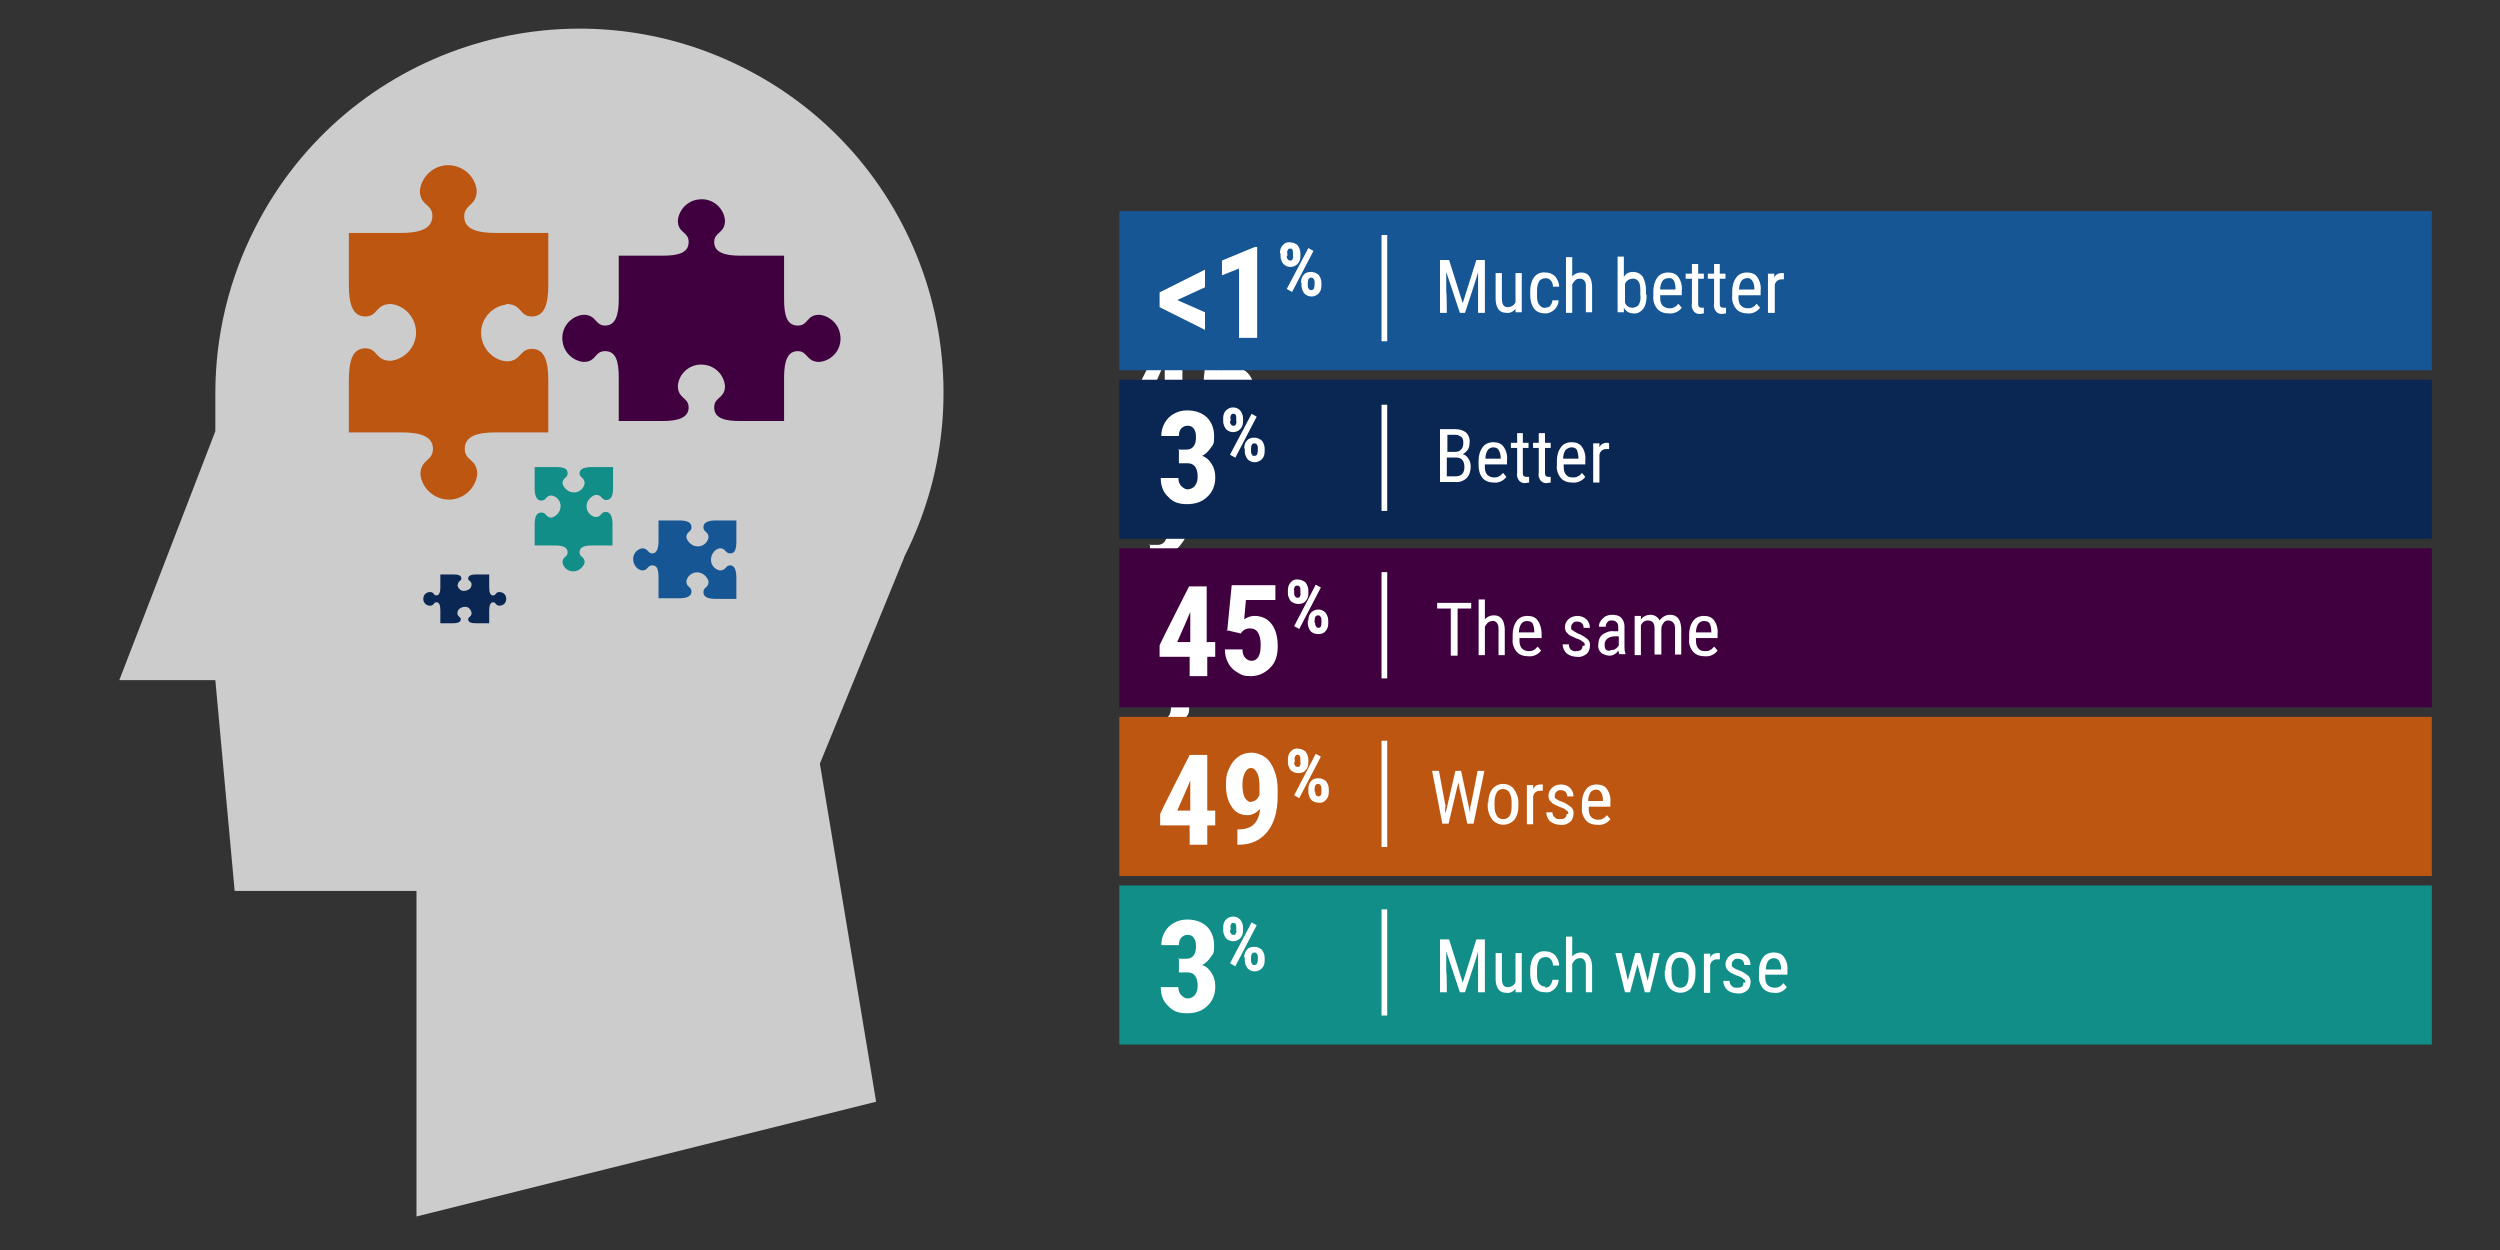 <svg id="Layer_1" xmlns="http://www.w3.org/2000/svg" width="440" height="220" viewBox="0 0 440 220"><rect x="0" y="0" width="440" height="220" fill="#333333" stroke="none"/><defs><style>.cls-1{fill:#fff}.cls-2{fill:#bc5611}.cls-3{fill:#ccc}.cls-4{fill:#165694}.cls-5{fill:#108e87}.cls-6{fill:#0a2652}.cls-7{fill:#400040}.cls-8{fill:rgba(255,255,255,0);opacity:0}</style></defs><path class="cls-8" d="M0 0h440v220H0V0z"/><path class="cls-3" d="M159.1 98.1c16-31.5 3.5-70.1-28.1-86.1C99.5-4 60.9 8.5 44.9 40.1c-4.6 9-7 19-7 29.1v6.7L21 119.7h16.9l3.4 37.1h32v57.3l80.9-20.2-9.9-59.5 14.8-36.2v-.1z"/><path class="cls-2" d="M89.1 53.5c2.8 0 2.3 2.2 4.5 2.2s2.9-2.1 2.9-5.5V41h-9.2c-3.4 0-5.6-.7-5.6-2.9s2.2-1.8 2.2-4.6c-.3-2.7-2.8-4.7-5.6-4.4-2.3.3-4.1 2.1-4.4 4.4 0 2.8 2.2 2.3 2.2 4.5s-2.1 3-5.5 3h-9.2v9.2c0 3.4.7 5.5 2.9 5.5s1.8-2.2 4.5-2.2c2.7.3 4.7 2.8 4.4 5.6-.3 2.3-2.1 4.1-4.4 4.4-2.8 0-2.3-2.2-4.5-2.2s-2.9 2.1-2.9 5.6v9.2h9.2c3.4 0 5.6.7 5.6 2.9S74 80.8 74 83.5c.3 2.7 2.8 4.7 5.6 4.4 2.3-.3 4.1-2.1 4.4-4.4 0-2.8-2.2-2.3-2.2-4.5s2.1-2.9 5.5-2.9h9.2v-9.2c0-3.4-.7-5.5-2.9-5.5s-1.8 2.2-4.5 2.2c-2.7-.3-4.7-2.8-4.4-5.6.3-2.3 2.1-4.1 4.4-4.4v-.1z"/><path class="cls-7" d="M144.2 55.4c-2.3 0-1.9 1.9-3.8 1.9s-2.4-1.8-2.4-4.6V45h-7.7c-2.8 0-4.6-.6-4.6-2.4s1.9-1.5 1.9-3.8c-.2-2.3-2.3-4-4.6-3.7-2 .2-3.5 1.8-3.7 3.7 0 2.3 1.9 1.9 1.9 3.8s-1.8 2.4-4.6 2.4h-7.7v7.7c0 2.8-.6 4.6-2.4 4.6s-1.5-1.9-3.8-1.9c-2.3.2-4 2.3-3.7 4.6.2 2 1.8 3.5 3.7 3.7 2.3 0 1.9-1.9 3.8-1.9s2.4 1.8 2.4 4.6v7.7h7.7c2.8 0 4.6-.6 4.6-2.4s-1.9-1.5-1.9-3.8c.2-2.3 2.3-4 4.6-3.7 2 .2 3.5 1.8 3.7 3.7 0 2.3-1.9 1.9-1.9 3.8s1.8 2.4 4.6 2.4h7.7v-7.7c0-2.8.6-4.6 2.4-4.6s1.5 1.9 3.8 1.9c2.3-.2 4-2.3 3.7-4.6-.2-2-1.8-3.5-3.7-3.7z"/><path class="cls-5" d="M104.9 87.1c1.1 0 .9.9 1.8.9s1.2-.8 1.2-2.2v-3.6h-3.7c-1.3 0-2.2.3-2.2 1.1s.9.7.9 1.8c-.2 1.1-1.3 1.8-2.4 1.5-.7-.2-1.3-.8-1.5-1.5 0-1.1.9-.9.9-1.8s-.8-1.1-2.2-1.1h-3.6v3.7c0 1.3.3 2.2 1.2 2.2s.7-.9 1.8-.9c1.1.2 1.8 1.3 1.5 2.4-.2.7-.8 1.3-1.5 1.5-1.1 0-.9-.9-1.8-.9s-1.2.8-1.2 2.2V96h3.6c1.3 0 2.2.3 2.2 1.2s-.9.7-.9 1.8c.2 1.1 1.3 1.8 2.4 1.5.7-.2 1.3-.8 1.5-1.5 0-1.1-.9-.9-.9-1.8s.8-1.2 2.2-1.2h3.6v-3.7c0-1.3-.3-2.2-1.2-2.2s-.7.9-1.8.9c-1.1-.2-1.8-1.3-1.5-2.4.2-.7.8-1.3 1.5-1.5h.1z"/><path class="cls-6" d="M80.6 102.9c0-.7.6-.6.6-1.1s-.5-.7-1.4-.7h-2.3v2.3c0 .8-.2 1.4-.7 1.4s-.4-.6-1.1-.6-1.2.5-1.2 1.2.5 1.2 1.2 1.2.6-.6 1.1-.6.7.5.7 1.4v2.3h2.2c.8 0 1.4-.2 1.4-.7s-.6-.4-.6-1.1.7-1.1 1.4-1.1c.6 0 1 .5 1.1 1.1 0 .7-.6.6-.6 1.1s.5.7 1.4.7h2.3v-2.3c0-.8.2-1.4.7-1.4s.4.6 1.1.6 1.2-.5 1.2-1.2-.5-1.2-1.2-1.2-.6.6-1.1.6-.7-.5-.7-1.4v-2.3h-2.3c-.8 0-1.4.2-1.4.7s.6.4.6 1.1-.7 1.1-1.4 1.1c-.6 0-1-.5-1.1-1.1h.1z"/><path class="cls-4" d="M124.7 102.4c0 1.1-.9.9-.9 1.8s.8 1.2 2.2 1.2h3.6v-3.7c0-1.3-.3-2.2-1.1-2.2s-.7.9-1.8.9c-1.1-.2-1.8-1.3-1.5-2.4.2-.8.8-1.4 1.5-1.5 1.1 0 .9.9 1.8.9s1.1-.8 1.1-2.2v-3.6H126c-1.3 0-2.2.3-2.2 1.2s.9.7.9 1.8c-.2 1.1-1.3 1.8-2.4 1.5-.7-.2-1.3-.8-1.5-1.5 0-1.1.9-.9.9-1.8s-.8-1.2-2.2-1.2h-3.6v3.6c0 1.3-.3 2.2-1.1 2.2s-.7-.9-1.8-.9c-1.1.2-1.8 1.3-1.5 2.4.2.8.8 1.4 1.5 1.5 1.1 0 .9-.9 1.8-.9s1.1.8 1.1 2.2v3.6h3.6c1.3 0 2.2-.3 2.2-1.2s-.9-.7-.9-1.8c.2-1.1 1.3-1.8 2.4-1.5.7.2 1.3.8 1.5 1.5v.1z"/><path class="cls-1" d="M208.2 69.2h1.4v2.7h-1.4v3.6H205v-3.6h-5.5v-2.1c-.1 0 5.4-10.8 5.4-10.8h3.2v10.2h.1zm-5.7 0h2.5v-5.5c0 .1-2.4 5.5-2.4 5.5h-.1zm9.3-1.8l.8-8.4h8v2.7h-5.4l-.3 3.5c.6-.4 1.3-.6 1.9-.6 1.4 0 2.4.5 3.1 1.4.7 1 1.1 2.3 1.1 4.1s-.4 3-1.3 4-2 1.5-3.5 1.5-1.7-.2-2.4-.6-1.3-1-1.7-1.7-.6-1.6-.7-2.5h3.2c0 .7.2 1.2.5 1.6s.7.6 1.1.6.9-.3 1.2-.8.4-1.3.4-2.3-.2-1.7-.5-2.1c-.3-.5-.8-.7-1.4-.7s-1.1.2-1.4.6l-.2.3-2.5-.7v.1zm-9.6 28.5h1.5c.6 0 1-.2 1.3-.6s.4-.9.4-1.6-.1-1.1-.4-1.5c-.3-.4-.6-.5-1.1-.5s-.8.2-1.1.5-.4.8-.4 1.3h-3.1c0-.8.2-1.6.6-2.3.4-.7.9-1.2 1.6-1.6.7-.4 1.5-.6 2.3-.6 1.5 0 2.6.4 3.5 1.2.8.8 1.3 1.9 1.3 3.4s-.2 1.4-.6 2c-.4.6-.9 1.1-1.5 1.4.8.3 1.3.8 1.7 1.5s.6 1.4.6 2.3c0 1.4-.5 2.6-1.4 3.4-.9.9-2.1 1.3-3.6 1.3s-2.5-.4-3.3-1.3c-.9-.8-1.3-2-1.3-3.3h3.1c0 .6.2 1.1.5 1.4.3.4.7.6 1.1.6s1-.2 1.3-.6.5-.9.5-1.6c0-1.6-.6-2.4-1.8-2.4h-1.5v-2.5l-.2.1zm.7 30.7h1.5c.6 0 1-.2 1.3-.6s.4-.9.4-1.6-.1-1.1-.4-1.5c-.3-.4-.6-.5-1.1-.5s-.8.2-1.1.5-.4.8-.4 1.3H200c0-.8.2-1.6.6-2.3s.9-1.2 1.6-1.6c.7-.4 1.5-.6 2.3-.6 1.5 0 2.6.4 3.5 1.2.8.8 1.3 1.9 1.3 3.4s-.2 1.4-.6 2c-.4.6-.9 1.1-1.5 1.4.8.3 1.3.8 1.7 1.5.4.6.6 1.4.6 2.3 0 1.4-.5 2.6-1.4 3.4-.9.9-2.1 1.3-3.6 1.3s-2.5-.4-3.3-1.3c-.9-.8-1.3-2-1.3-3.3h3.1c0 .6.2 1.1.5 1.4s.7.6 1.1.6 1-.2 1.3-.6c.3-.4.5-.9.5-1.6 0-1.6-.6-2.4-1.8-2.4h-1.5v-2.5l-.2.1z"/><path class="cls-2" d="M197 126.17h231v28H197v-28z"/><path class="cls-1" d="M243.15 130.37h1v18.7h-1v-18.7zm-16.48 3.3c0-.5.1-1 .5-1.4.3-.4.8-.6 1.3-.5.5 0 .9.2 1.3.5.3.4.5.9.5 1.4v.5c0 .5-.1 1-.5 1.4-.3.4-.8.5-1.3.5s-.9-.2-1.3-.5c-.3-.4-.5-.9-.5-1.4v-.5zm1.1.5c0 .2 0 .4.2.6 0 .1.2.2.4.2s.3 0 .4-.2.2-.4.1-.6v-.5c0-.2 0-.4-.1-.6s-.4-.3-.6-.2l-.2.2c-.1.2-.2.4-.1.6v.5h-.1zm.9 6.3l-.9-.5 3.8-7.3.9.5-3.8 7.3zm1.6-1.6c0-.5.1-1 .5-1.4.3-.4.8-.5 1.3-.5s.9.2 1.3.5c.3.4.5.9.5 1.4v.5c0 .5-.1 1-.5 1.4-.3.4-.8.6-1.3.5-.5 0-1-.2-1.3-.5-.3-.4-.5-.9-.5-1.4v-.5zm1.2.5c0 .2 0 .4.2.6 0 .1.2.2.4.2.3 0 .5-.2.5-.8v-.6c0-.2 0-.4-.2-.6 0-.1-.2-.2-.4-.2-.4 0-.6.3-.6 1v.3l.1.1zm22.88 2.7v1c.1 0 .3-.9.3-.9l1.5-6.5h1l1.4 6.5.2 1v-1.1c.1 0 1.3-6.4 1.3-6.4h1.2l-1.9 9.3h-1.1l-1.5-6.8v-.5l-.2.5-1.6 6.8h-1.1l-1.8-9.3h1.2l1.2 6.4h-.1zm7.59-.8c0-.9.2-1.7.7-2.4.5-.6 1.2-.9 1.9-.9s1.5.3 1.9.9c.5.7.8 1.5.8 2.3v.7c0 .9-.2 1.7-.7 2.4-1 1.1-2.6 1.2-3.7.2l-.2-.2c-.5-.7-.8-1.5-.8-2.3v-.7h.1zm1.1.6c0 .6.1 1.2.4 1.7.2.4.7.6 1.1.6 1 0 1.5-.7 1.5-2.2v-.8c0-.6-.1-1.2-.4-1.7-.2-.4-.7-.6-1.1-.6-.5 0-.9.2-1.1.6-.3.5-.4 1.1-.4 1.7v.7zm8.49-2.7h-.5c-.6 0-1.1.4-1.2 1v4.9h-1.1v-6.9h1.1v.7c.2-.5.7-.8 1.3-.8h.4v1.1zm4.5 4.1c0-.2 0-.5-.3-.6-.3-.3-.7-.5-1.1-.6-.5-.2-.9-.4-1.3-.6l-.6-.6c-.1-.3-.2-.5-.2-.8 0-.5.2-1 .6-1.4s1-.6 1.6-.6 1.2.2 1.6.6.6.9.6 1.5h-1.1c0-.3-.1-.6-.3-.8-.2-.2-.5-.3-.8-.3s-.6 0-.8.3c-.2.2-.3.4-.3.7 0 .2 0 .4.2.5.3.2.6.4 1 .5.6.2 1.2.6 1.7 1 .3.3.5.7.4 1.2 0 .5-.2 1.1-.6 1.4-.5.4-1.1.6-1.7.5-.6 0-1.3-.2-1.8-.6-.4-.4-.7-1-.7-1.6h1.1c0 .6.5 1.2 1.1 1.2h.2c.3 0 .6 0 .9-.2.2-.2.3-.4.3-.7h.3zm5.09 1.9c-.7 0-1.5-.2-2-.8-.5-.6-.8-1.4-.7-2.2v-.8c0-.9.2-1.7.7-2.4.4-.6 1.1-.9 1.9-.9.7 0 1.4.2 1.8.8.5.7.7 1.6.6 2.4v.7h-3.8v.2c0 .6 0 1.1.4 1.6.3.3.7.5 1.2.5.3 0 .6 0 .9-.2.3-.1.5-.4.7-.6l.6.7c-.5.7-1.4 1.1-2.2 1h-.1zm-.2-6.2c-.4 0-.8.2-1 .5-.3.5-.4 1-.4 1.5h2.6v-.2c0-.5-.1-1-.4-1.4-.2-.3-.5-.4-.9-.4h.1zm-68.44 3.7h1.4v2.6h-1.4v3.4h-3.1v-3.4h-5.19v-2c-.1 0 5.19-10.4 5.19-10.4h3.1v9.8zm-5.39 0h2.4v-5.3c0 .1-2.3 5.3-2.3 5.3h-.1zm14.58-.2c-.7.7-1.4 1-2.1 1-1.2 0-2.2-.5-2.8-1.5-.7-1-1-2.3-1-3.9s.2-2 .6-2.9.9-1.5 1.6-2 1.5-.7 2.3-.7 1.7.3 2.4.8 1.2 1.3 1.6 2.3.6 2.1.6 3.4v1.1c0 2.7-.6 4.8-1.8 6.3s-2.9 2.3-4.99 2.3h-.3v-2.7h.2c1.2 0 2.1-.3 2.7-.9s1-1.5 1.1-2.7l-.1.1zm-1.4-1.4c.6 0 1.1-.4 1.4-1.2v-1.4c0-1-.1-1.9-.4-2.4-.3-.6-.6-.9-1.1-.9s-.8.3-1.1.9-.4 1.3-.4 2.1.1 1.6.4 2.2c.3.5.7.8 1.2.8v-.1z"/><path class="cls-7" d="M197 96.5h231v28H197v-28z"/><path class="cls-1" d="M243.15 100.7h1v18.7h-1v-18.7zm-16.48 3.2c0-.5.1-1 .5-1.4.3-.4.8-.6 1.3-.5.5 0 .9.2 1.3.5.3.4.5.9.5 1.4v.5c0 .5-.1 1-.5 1.4-.3.4-.8.5-1.3.5s-.9-.2-1.3-.5c-.3-.4-.5-.9-.5-1.4v-.5zm1.1.5c0 .2 0 .4.2.6 0 .1.2.2.4.2s.3 0 .4-.2.2-.4.1-.6v-.5c0-.2 0-.4-.1-.6s-.4-.3-.7-.2c0 0-.1 0-.2.2s-.2.4-.1.6v.5zm.9 6.3l-.9-.5 3.8-7.3.9.5-3.8 7.3zm1.6-1.5c0-.5.1-1 .5-1.4.7-.7 1.8-.7 2.5 0 .3.4.5.9.5 1.4v.5c0 .5-.1 1-.5 1.4-.3.4-.8.5-1.3.5s-1-.2-1.3-.5c-.3-.4-.5-.9-.5-1.4v-.5h.1zm1.2.5c0 .2 0 .4.2.6 0 .1.2.2.4.2.3 0 .5-.2.5-.8v-.6c0-.2 0-.4-.2-.6 0-.1-.2-.2-.4-.2-.4 0-.6.3-.6 1v.3l.1.1zm27.47-2.6h-2.4v8.3h-1.2v-8.3h-2.4v-1h5.99v1zm2.3 2c.4-.5 1-.8 1.7-.8 1.2 0 1.8.8 1.9 2.4v4.6h-1.1v-4.5c0-.4 0-.8-.3-1.2-.2-.2-.5-.4-.8-.3-.3 0-.5.1-.8.3-.2.2-.4.5-.5.7v5h-1.1v-9.8h1.1v3.6h-.1zm7.69 6.4c-.7 0-1.5-.2-2-.8-.5-.6-.8-1.4-.7-2.2v-.8c0-.9.2-1.7.7-2.4.4-.6 1.1-.9 1.9-.9.7 0 1.4.2 1.8.8.5.7.7 1.6.7 2.4v.7h-3.9v.2c0 .6 0 1.1.4 1.6.3.3.7.5 1.2.5.3 0 .6 0 .9-.2.3-.1.5-.4.7-.6l.6.7c-.5.7-1.4 1.1-2.2 1h-.1zm-.2-6.2c-.4 0-.8.2-1 .5-.3.5-.4 1-.4 1.5h2.7v-.2c0-.5-.1-1-.3-1.4-.2-.3-.6-.4-1-.4zm10.19 4.3c0-.2 0-.5-.3-.6-.3-.3-.7-.5-1.1-.6-.4-.2-.9-.4-1.3-.6l-.6-.6c-.1-.3-.2-.5-.2-.8 0-.5.2-1 .6-1.4.9-.8 2.3-.8 3.2 0 .4.4.6.9.6 1.5h-1.1c0-.3-.1-.6-.3-.8-.2-.2-.5-.3-.8-.3s-.6 0-.8.3c-.2.2-.3.4-.3.7 0 .2 0 .4.2.5.3.2.6.4 1 .6.6.2 1.2.6 1.7 1 .3.3.5.7.4 1.2 0 .5-.2 1.1-.6 1.4-.5.4-1.1.6-1.7.5-.6 0-1.3-.2-1.8-.6-.4-.4-.7-1-.7-1.6h1.1c0 .3.1.7.3.9.3.2.6.4.9.3.3 0 .6 0 .9-.2.2-.2.3-.4.3-.7l.4-.1zm6.09 1.7c0-.2-.1-.5-.2-.8-.3.5-.9.9-1.5.9-.5 0-1.1-.2-1.5-.5-.4-.4-.6-.9-.5-1.5 0-.6.2-1.3.7-1.7.6-.4 1.3-.7 2-.6h.8v-.7c0-.3 0-.6-.3-.9-.2-.2-.5-.3-.8-.3s-.6 0-.8.3c-.2.2-.3.5-.3.8h-1.2c0-.4.1-.7.3-1 .2-.3.5-.6.8-.8.4-.2.8-.3 1.2-.3.6 0 1.2.1 1.6.5s.6 1 .6 1.5v3.5c0 .5 0 .9.2 1.4 0 .1-1.2 0-1.2 0l.1.2zm-1.5-.9c.3 0 .6 0 .8-.2.2-.1.4-.3.6-.6V112h-.7c-.5 0-.9.1-1.3.4-.3.2-.5.6-.5 1 0 .3 0 .6.2.9.2.2.5.3.8.2l.1-.1zm5.29-6v.6c.4-.5 1-.8 1.7-.8s1.3.4 1.6 1c.4-.6 1.1-1 1.8-1 1.3 0 1.9.8 2 2.4v4.6h-1.1v-4.5c0-.4 0-.8-.3-1.1-.2-.3-.6-.4-.9-.4s-.6.1-.8.4c-.2.3-.4.6-.4 1v4.6h-1.2v-4.6c0-1-.4-1.4-1.2-1.4-.5 0-1 .3-1.2.9v5.2h-1.1v-6.9h1.1zm11.19 7.1c-.7 0-1.5-.2-2-.8-.5-.6-.8-1.4-.7-2.2v-.8c0-.9.2-1.7.7-2.4.4-.6 1.1-.9 1.9-.9.7 0 1.4.2 1.8.8.5.7.7 1.6.6 2.4v.7h-3.8v.2c0 .6 0 1.1.4 1.6.3.4.7.5 1.2.5.3 0 .6 0 .9-.2.3-.1.5-.4.7-.6l.6.7c-.5.7-1.4 1.1-2.2 1h-.1zm-.1-6.2c-.4 0-.8.2-1 .5-.3.5-.4 1-.4 1.5h2.7v-.2c0-.5-.1-1-.3-1.4-.2-.3-.6-.4-.9-.4h-.1zm-87.41 3.7h1.4v2.6h-1.4v3.4h-3.1v-3.4h-5.29v-2c-.1 0 5.19-10.4 5.19-10.4h3.1v9.9l.1-.1zm-5.39 0h2.4v-5.3c0 .1-2.3 5.3-2.3 5.3h-.1zm8.89-1.9l.8-8.1h7.69v2.6h-5.19l-.3 3.4c.6-.4 1.2-.6 1.8-.6 1.3 0 2.3.5 3 1.4s1.1 2.2 1.1 3.9-.4 2.9-1.3 3.8-2 1.5-3.4 1.5-1.6-.2-2.3-.6c-.7-.4-1.3-.9-1.7-1.7-.4-.7-.6-1.5-.6-2.4h3.1c0 .7.2 1.2.5 1.5s.6.5 1.1.5.9-.2 1.2-.7c.3-.5.4-1.2.4-2.2s-.2-1.6-.5-2.1-.8-.7-1.4-.7-1 .2-1.4.6l-.2.3-2.5-.6.1.2z"/><path class="cls-5" d="M197 155.84h231v28H197v-28z"/><path class="cls-1" d="M243.15 160.04h1v18.7h-1v-18.7zm-27.87 3.2c0-.5.1-1 .5-1.4.7-.7 1.8-.7 2.5 0 .3.4.5.9.5 1.4v.5c0 .5-.1 1-.5 1.4-.7.7-1.8.7-2.5 0-.3-.4-.5-.9-.5-1.4v-.5zm1.2.5c0 .2 0 .4.2.6 0 .1.2.2.4.2s.3 0 .4-.2.2-.4.1-.6v-.5c0-.2 0-.4-.1-.6 0-.1-.2-.2-.4-.2s-.3 0-.4.2-.2.4-.1.6v.5h-.1zm.9 6.3l-.9-.5 3.8-7.2.9.5-3.8 7.3v-.1zm1.6-1.5c0-.5.1-1 .5-1.4.3-.4.8-.5 1.3-.5s.9.2 1.3.5c.3.4.5.9.5 1.4v.5c0 .5-.1 1-.5 1.4-.7.7-1.8.7-2.5 0-.3-.4-.5-.9-.5-1.4v-.5h-.1zm1.2.5c0 .2 0 .4.2.6 0 .2.2.2.4.2.4 0 .5-.2.6-.8v-.6c0-.2 0-.4-.2-.6 0-.1-.2-.2-.4-.2-.4 0-.6.3-.6 1v.4zm34.86-3.7l2.4 7.6 2.4-7.6h1.5v9.3h-1.2v-7.2c.1 0-2.3 7.2-2.3 7.2h-.9l-2.4-7.2v3.6c.1 0 .1 3.6.1 3.6h-1.2v-9.3h1.6zm11.69 8.7c-.4.5-1 .8-1.6.7-.6 0-1.1-.2-1.4-.6-.4-.6-.5-1.2-.5-1.9v-4.5h1.1v4.4c0 1.1.3 1.6 1 1.6.6 0 1.2-.3 1.4-.9v-5.1h1.1v6.9h-1.1v-.6zm5.19-.2c.3 0 .7-.1.9-.4.2-.3.4-.6.4-1h1.1c0 .6-.3 1.2-.7 1.6-.4.4-1 .7-1.6.6-.8 0-1.5-.2-2-.8-.5-.7-.7-1.5-.7-2.4v-.8c0-.8.2-1.7.7-2.4.5-.6 1.2-.9 2-.8.6 0 1.2.2 1.7.7.4.5.7 1.2.7 1.8h-1.1c0-.4-.1-.8-.4-1.1-.2-.3-.6-.4-.9-.4-.4 0-.9.2-1.1.5-.3.5-.4 1.1-.4 1.6v.9c0 .6 0 1.2.4 1.7.3.4.7.5 1.1.5l-.1.2zm4.69-5.4c.4-.5 1-.8 1.7-.8 1.2 0 1.8.8 1.9 2.4v4.6h-1.1v-4.5c0-.4 0-.8-.3-1.2-.2-.2-.5-.4-.8-.3-.3 0-.5.1-.8.3-.2.2-.4.5-.5.7v5h-1.1v-9.8h1.1v3.6h-.1zm13.39 4.2l1-4.9h1.1l-1.7 6.9h-.9l-1.3-4.9-1.3 4.9h-.9l-1.7-6.9h1.1l1.1 4.8 1.3-4.8h.9l1.3 4.9zm3.1-1.8c0-.9.2-1.7.7-2.4.9-1.1 2.6-1.2 3.6-.2l.2.2c.5.7.8 1.5.8 2.3v.7c0 .9-.2 1.7-.7 2.4-1 1.1-2.6 1.2-3.7.2l-.2-.2c-.5-.7-.8-1.5-.8-2.3v-.7h.1zm1.1.7c0 .6.1 1.2.4 1.7.2.4.7.6 1.1.6 1 0 1.5-.7 1.5-2.2v-.8c0-.6-.1-1.2-.4-1.7-.2-.4-.7-.6-1.1-.6-.5 0-.9.2-1.1.6-.3.5-.5 1.1-.4 1.7v.7zm8.49-2.7h-.5c-.6 0-1.1.4-1.2 1v4.9h-1.1v-6.9h1.1v.7c.2-.5.7-.8 1.3-.8h.4v1.1zm4.5 4.1c0-.2 0-.5-.3-.6-.3-.3-.7-.5-1.1-.6-.5-.2-.9-.4-1.3-.6l-.6-.6c-.1-.3-.2-.5-.2-.8 0-.5.2-1 .6-1.4s1-.6 1.6-.6 1.2.2 1.6.6.6.9.6 1.5h-1.1c0-.3-.1-.6-.3-.8-.2-.2-.5-.3-.8-.3s-.6 0-.8.3c-.2.2-.3.4-.3.7 0 .2 0 .4.2.5.3.2.6.4 1 .5.6.2 1.2.6 1.7 1 .3.3.5.7.4 1.2 0 .5-.2 1.1-.6 1.4-.5.4-1.1.6-1.7.5-.6 0-1.3-.2-1.8-.6-.4-.4-.7-1-.7-1.6h1.1c0 .6.5 1.2 1.1 1.2h.2c.3 0 .6 0 .9-.2.2-.2.3-.5.2-.7h.4zm5.09 1.8c-.7 0-1.5-.2-2-.8-.5-.6-.8-1.4-.7-2.2v-.8c0-.9.2-1.7.7-2.4.4-.6 1.1-.9 1.9-.9.7 0 1.4.2 1.8.8.5.7.7 1.6.6 2.4v.7h-3.9v.2c0 .6 0 1.1.4 1.6.3.3.7.5 1.2.5.3 0 .6 0 .9-.2.3-.1.5-.4.7-.6l.6.7c-.5.7-1.3 1.1-2.2 1zm-.1-6.1c-.4 0-.8.2-1 .5-.3.5-.4 1-.4 1.5h2.7c0-.6-.1-1.1-.4-1.6-.2-.3-.6-.4-.9-.4zm-104.89.1h1.5c.6 0 1-.2 1.3-.6s.4-.9.4-1.6-.1-1.1-.4-1.5c-.3-.4-.6-.5-1.1-.5s-.8.2-1.1.5-.4.8-.4 1.3h-3.1c0-.8.2-1.6.6-2.3.4-.7.9-1.2 1.6-1.6.7-.4 1.5-.6 2.3-.6 1.5 0 2.6.4 3.5 1.2.8.8 1.3 1.9 1.3 3.4s-.2 1.4-.6 2-.9 1.1-1.5 1.4c.8.3 1.3.8 1.7 1.5.4.6.6 1.4.6 2.3 0 1.4-.5 2.6-1.4 3.4-.9.9-2.1 1.3-3.6 1.3s-2.5-.4-3.3-1.3c-.9-.8-1.3-2-1.3-3.3h3.1c0 .6.2 1.1.5 1.4s.7.6 1.1.6 1-.2 1.3-.6.5-.9.5-1.6c0-1.6-.6-2.4-1.8-2.4h-1.5v-2.5l-.2.1z"/><path class="cls-6" d="M197 66.83h231v28H197v-28z"/><path class="cls-1" d="M243.15 71.23h1v18.7h-1v-18.7zm10.29 13.6v-9.3h2.7c.7 0 1.4.2 1.9.6.5.5.7 1.2.6 1.9 0 .4-.1.8-.3 1.1-.2.3-.5.6-.9.8.4.1.8.4 1 .8.3.4.4.9.4 1.4 0 .7-.2 1.5-.7 2s-1.3.8-2 .7h-2.7zm1.2-5.3h1.5c.4 0 .7-.1 1-.4s.4-.7.4-1.1 0-.8-.3-1.1c-.3-.2-.6-.4-1-.4h-1.5v3h-.1zm0 1v3.3h1.6c.4 0 .8-.1 1.1-.4s.4-.8.4-1.2c0-1.1-.5-1.7-1.4-1.7h-1.7zm8.29 4.4c-.7 0-1.5-.2-2-.8-.5-.6-.7-1.4-.7-2.2v-.8c0-.9.2-1.7.7-2.4.4-.6 1.1-.9 1.9-.9.7 0 1.4.2 1.8.8.5.7.7 1.5.6 2.4v.7h-3.9v.2c0 .6 0 1.1.4 1.6.3.3.7.5 1.2.5.3 0 .6 0 .9-.2.3-.1.5-.4.7-.6l.6.7c-.5.7-1.4 1.1-2.2 1zm-.1-6.2c-.4 0-.8.2-1 .5-.3.5-.4 1-.4 1.5h2.7c0-.6-.1-1.1-.4-1.6-.2-.3-.6-.4-1-.4h.1zm5.19-2.5v1.7h1v.9h-1v4.3c0 .2 0 .4.1.6.1.1.3.2.5.2h.5v1c-.3 0-.5.1-.8.1-.4 0-.8-.2-1-.5-.3-.4-.4-.9-.3-1.4v-4.3h-1.1v-.9h1.1v-1.7h1zm3.9 0v1.7h1v.9h-1v4.3c0 .2 0 .4.1.6.1.1.3.2.5.2h.4v1c-.3 0-.5.1-.8.1-.4 0-.8-.2-1-.5-.3-.4-.4-.9-.3-1.4v-4.3h-1v-.9h1v-1.7h1.1zm4.79 8.7c-.7 0-1.5-.2-2-.8-.5-.6-.8-1.4-.7-2.2v-.8c0-.9.2-1.7.7-2.4.4-.6 1.1-.9 1.9-.9.7 0 1.4.2 1.8.8.5.7.7 1.6.6 2.4v.7h-3.8v.2c0 .6 0 1.1.4 1.6.3.4.7.5 1.2.5.3 0 .6 0 .9-.2.3-.1.5-.3.7-.6l.6.7c-.5.7-1.4 1.1-2.3 1zm-.1-6.2c-.4 0-.8.2-1.1.5-.3.5-.4 1-.4 1.5h2.7c0-.6-.1-1.1-.3-1.6-.2-.3-.6-.4-.9-.4zm6.59.3h-.5c-.6 0-1.1.4-1.2 1v4.9h-1.1v-6.9h1.1v.7c.2-.5.7-.8 1.3-.8.2 0 .3 0 .4.1v1zm-67.92-5.4c0-.5.1-1 .5-1.4.7-.7 1.8-.7 2.5 0 .3.4.5.9.5 1.4v.5c0 .5-.1 1-.5 1.4-.7.7-1.8.7-2.5 0-.3-.4-.5-.9-.5-1.4v-.5zm1.2.5c0 .2 0 .4.2.6 0 .1.2.2.4.2s.3 0 .4-.2.2-.4.1-.6v-.5c0-.2 0-.4-.1-.6 0-.1-.2-.2-.4-.2s-.3 0-.4.2-.2.4-.1.6v.5h-.1zm.9 6.4l-.9-.5 3.8-7.2.9.5-3.8 7.3v-.1zm1.6-1.6c0-.5.1-1 .5-1.4.3-.4.8-.5 1.3-.5s.9.2 1.3.5c.3.4.5.9.5 1.4v.5c0 .5-.1 1-.5 1.4-.7.7-1.8.7-2.5 0-.3-.4-.5-.9-.5-1.4v-.5h-.1zm1.2.5c0 .2 0 .4.2.6 0 .2.2.2.4.2.4 0 .5-.2.6-.8v-.6c0-.2 0-.4-.2-.6 0-.1-.2-.2-.4-.2-.4 0-.6.3-.6 1v.4zm-12.89-.3h1.5c.6 0 1-.2 1.3-.6s.4-.9.4-1.6-.1-1.1-.4-1.5c-.3-.4-.6-.5-1.1-.5s-.8.2-1.1.5-.4.8-.4 1.3h-3.1c0-.8.2-1.6.6-2.3.4-.7.9-1.2 1.6-1.6.7-.4 1.5-.6 2.3-.6 1.5 0 2.6.4 3.5 1.2.8.8 1.3 1.9 1.3 3.4s-.2 1.4-.6 2-.9 1.1-1.5 1.4c.8.3 1.3.8 1.7 1.5.4.6.6 1.4.6 2.3 0 1.4-.5 2.6-1.4 3.4-.9.9-2.1 1.3-3.6 1.3s-2.5-.4-3.3-1.3c-.9-.8-1.3-2-1.3-3.3h3.1c0 .6.2 1.1.5 1.4s.7.6 1.1.6 1-.2 1.3-.6.5-.9.5-1.6c0-1.6-.6-2.4-1.8-2.4h-1.5v-2.5l-.2.1z"/><path class="cls-4" d="M197 37.16h231v28H197v-28z"/><path class="cls-1" d="M243.15 41.36h1v18.7h-1v-18.7zm-36.06 11.4l4.99 2.2v3.1l-7.99-4v-2.6l7.99-4v3.1l-4.99 2.3v-.1zm14.18 6.7h-3.2v-12.2l-3 1.2v-2.6l5.79-2.4h.4v16zm4-14.9c0-.5.1-1 .5-1.4.3-.4.8-.6 1.3-.5.5 0 1 .2 1.3.5.3.4.5.9.5 1.4v.5c0 .5-.1 1-.5 1.4-.7.7-1.8.7-2.5 0-.3-.4-.5-.9-.5-1.4v-.5h-.1zm1.2.5c0 .2 0 .4.2.6 0 .1.3.2.4.2.2 0 .3 0 .4-.2s.2-.4.1-.6v-.5c0-.2 0-.4-.1-.6 0-.2-.2-.2-.4-.2s-.3 0-.4.2-.2.4-.1.6v.5h-.1zm.9 6.3l-.9-.5 3.8-7.2.9.5-3.8 7.3v-.1zm1.6-1.6c0-.5.1-1 .5-1.4.3-.4.8-.5 1.3-.5s.9.2 1.3.5c.3.4.5.9.5 1.4v.5c0 .5-.1 1-.5 1.4-.7.7-1.8.7-2.5 0-.3-.4-.5-.9-.5-1.4v-.5h-.1zm1.2.5c0 .2 0 .4.2.6 0 .1.2.2.4.2.4 0 .5-.2.6-.8v-.6c0-.2 0-.4-.2-.6 0-.1-.2-.2-.4-.2-.4 0-.6.3-.6 1v.4zm24.87-4.5l2.4 7.6 2.4-7.6h1.5v9.3h-1.2v-7.2c.1 0-2.3 7.2-2.3 7.2h-.9l-2.4-7.2v3.6c.1 0 .1 3.6.1 3.6h-1.2v-9.3h1.6zm11.69 8.6c-.4.5-1 .8-1.6.7-.6 0-1.1-.2-1.4-.6-.4-.6-.5-1.2-.5-1.9v-4.5h1.1v4.4c0 1.1.3 1.6 1 1.6.6 0 1.2-.3 1.4-.9v-5.1h1.1v6.9h-1.1v-.6zm5.19-.2c.3 0 .7-.1.9-.3.2-.3.4-.6.4-1h1.1c0 .6-.3 1.2-.7 1.6-.4.4-1 .7-1.6.7-.8 0-1.5-.2-2-.8-.5-.7-.7-1.5-.7-2.4v-.8c0-.8.2-1.7.7-2.4.5-.6 1.2-.9 2-.8.6 0 1.2.2 1.7.7.4.5.7 1.2.7 1.8h-1.1c0-.4-.1-.8-.4-1.1-.2-.3-.6-.4-.9-.4-.4 0-.9.2-1.1.5-.3.5-.4 1.1-.4 1.6v.9c0 .6 0 1.2.4 1.7.3.4.7.6 1.1.5h-.1zm4.69-5.4c.4-.5 1-.8 1.7-.8 1.2 0 1.8.8 1.9 2.4v4.6h-1.1v-4.5c0-.4 0-.8-.3-1.1-.2-.2-.5-.4-.8-.3-.3 0-.5 0-.8.3-.2.2-.4.5-.5.7v5h-1.1v-9.8h1.1v3.6l-.1-.1zm13.19 3.2c0 .9-.1 1.7-.6 2.4-.4.5-1 .9-1.7.8-.7 0-1.3-.3-1.7-1v.8h-1.1v-9.8h1.1v3.6c.3-.6.9-.9 1.6-.9s1.3.3 1.7.8c.4.7.6 1.6.6 2.4v.7l.1.2zm-1.1-.7c0-.6 0-1.2-.3-1.7-.3-.4-.7-.6-1.1-.5-.6 0-1.1.4-1.3.9v3.3c.2.6.7.9 1.3.9.4 0 .9-.2 1.1-.5.3-.5.4-1.1.3-1.7v-.7zm4.99 3.9c-.7 0-1.5-.2-2-.8-.5-.6-.8-1.4-.7-2.3v-.8c0-.9.2-1.7.7-2.4.4-.6 1.1-.9 1.9-.9.7 0 1.4.2 1.8.8.5.7.7 1.6.6 2.4v.8h-3.8v.2c0 .6 0 1.1.4 1.6.3.3.7.5 1.2.5.3 0 .6 0 .9-.2.3-.1.5-.4.7-.6l.6.7c-.5.7-1.4 1.1-2.3 1zm-.1-6.2c-.4 0-.8.2-1 .5-.3.5-.4 1-.4 1.5h2.7v-.2c0-.5-.1-1-.3-1.4-.2-.3-.6-.5-.9-.4h-.1zm5.29-2.5v1.7h1v.9h-1v4.3c0 .2 0 .4.1.6.1.1.3.2.5.2h.4v1c-.3 0-.5.1-.8.1-.4 0-.8-.2-1-.5-.3-.4-.4-.9-.3-1.4v-4.3h-1.1v-.9h1.1v-1.7h1.1zm3.8 0v1.7h1v.9h-1v4.3c0 .2 0 .4.1.6.1.1.3.2.5.2h.5v1c-.3 0-.5.1-.8.1-.4 0-.8-.2-1-.5-.3-.4-.4-.9-.3-1.4v-4.3h-1.1v-.9h1.1v-1.7h1zm4.89 8.7c-.7 0-1.5-.2-2-.8-.5-.6-.8-1.4-.7-2.3v-.8c0-.9.2-1.7.7-2.4.4-.6 1.1-.9 1.9-.9.7 0 1.4.2 1.8.8.5.7.7 1.6.6 2.4v.8h-3.9v.2c0 .6 0 1.1.4 1.6.3.3.7.5 1.2.5.3 0 .6 0 .9-.2.3-.1.5-.4.7-.6l.6.7c-.5.7-1.4 1.1-2.2 1zm-.1-6.2c-.4 0-.8.2-1 .5-.3.5-.4 1-.4 1.5h2.7v-.2c0-.5-.1-1-.4-1.4-.2-.3-.6-.5-1-.4h.1zm6.59.2h-.5c-.6 0-1.1.4-1.2 1v4.9h-1.2v-6.9h1.1v.7c.2-.5.7-.8 1.3-.8h.4v1.1h.1z"/></svg>